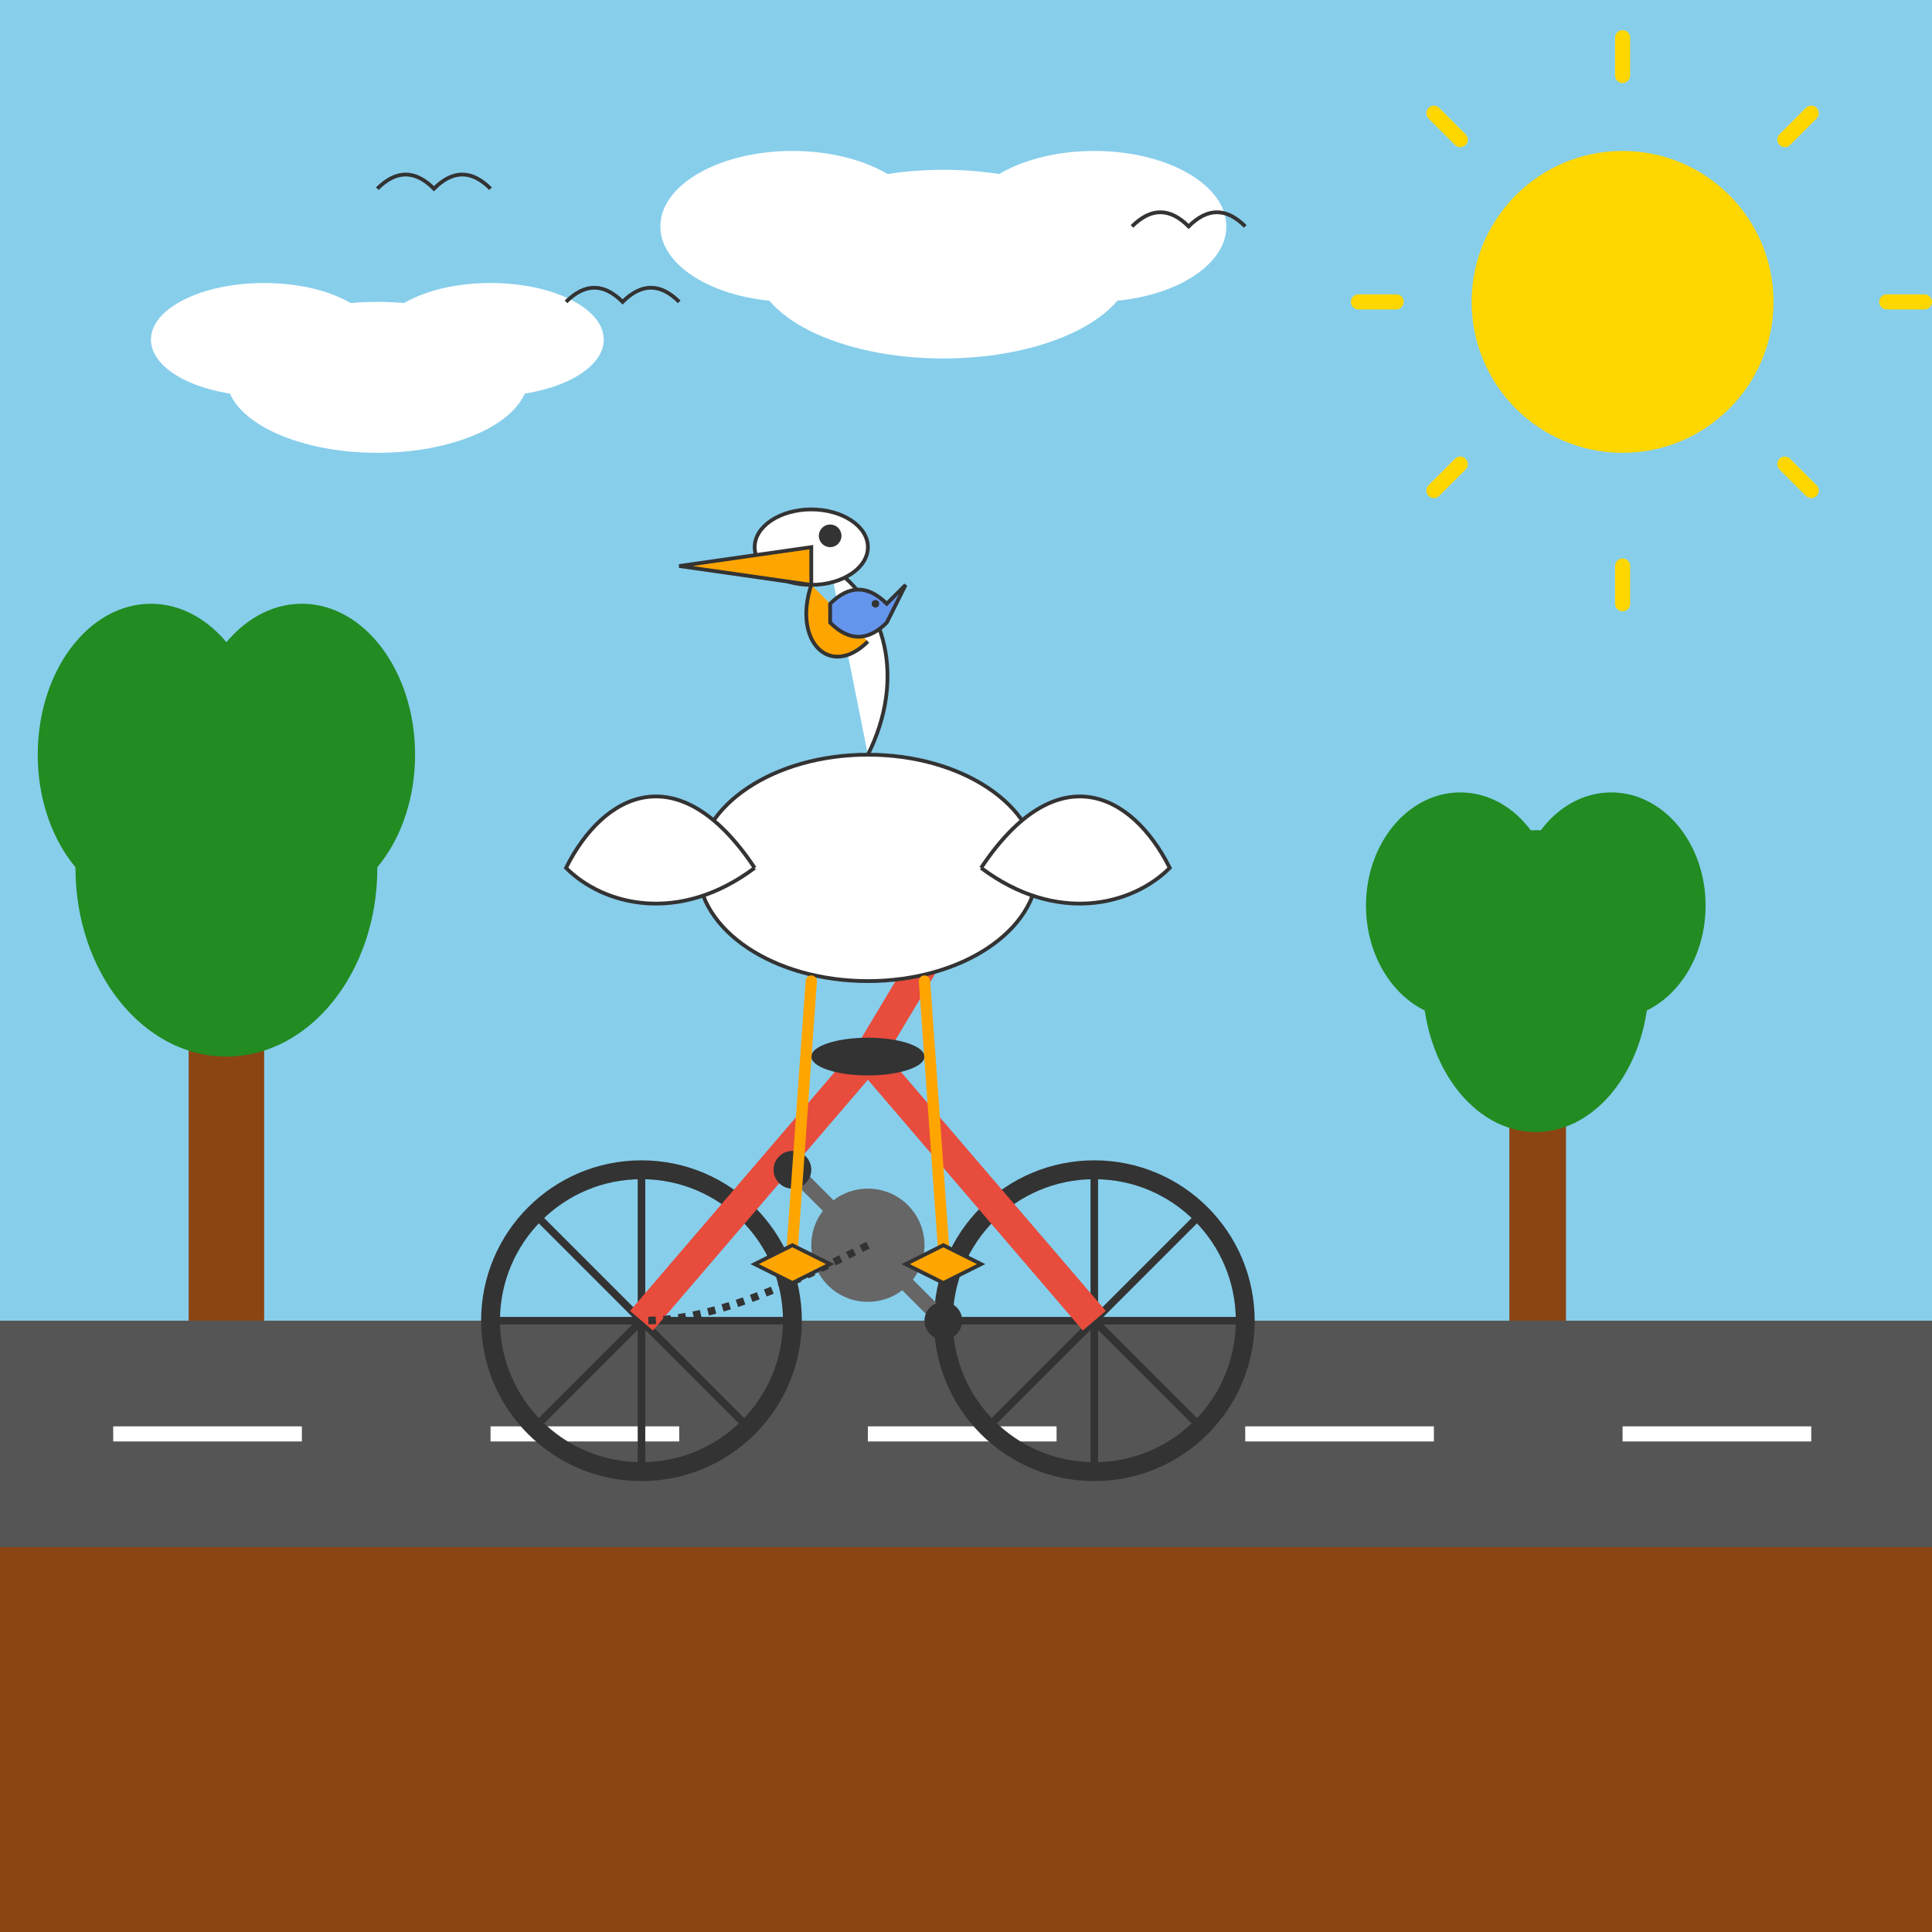 <!--

Generated by DrawGPT.
Free, open source, AI generated images in SVG, PNG, and HTML Canvas format.
https://drawgpt.ai

Created: 2025-05-09T17:51:48+00:00
-->
<svg xmlns="http://www.w3.org/2000/svg" xmlns:xlink="http://www.w3.org/1999/xlink"   viewBox="0 0 512 512">
  <rect x="0" y="0" width="512" height="512" fill="#808080" stroke="none"/>
  <title>Pedaling Pelican&apos;s Peculiar Pursuit</title>
  <desc>A whimsical pelican shows off its cycling skills - who knew those webbed feet could work pedals? Talk about a fish out of water!</desc>
  
  <!-- Background -->
  <rect id="sky" class="sky" x="0" y="0" width="512" height="350" fill="#87CEEB"/>
  <rect id="ground" class="ground" x="0" y="350" width="512" height="162" fill="#8B4513"/>
  
  <!-- Sun -->
  <circle id="sun" class="sun" cx="430" cy="80" r="40" fill="#FFD700">
    <animate attributeName="opacity" values="0.8;1;0.8" dur="5s" repeatCount="indefinite"/>
  </circle>
  <g id="sun-rays" class="sun-rays">
    <path d="M430 20 L430 10" stroke="#FFD700" stroke-width="4" stroke-linecap="round">
      <animate attributeName="opacity" values="0.6;1;0.6" dur="5s" repeatCount="indefinite"/>
    </path>
    <path d="M430 150 L430 160" stroke="#FFD700" stroke-width="4" stroke-linecap="round">
      <animate attributeName="opacity" values="0.6;1;0.6" dur="5s" repeatCount="indefinite"/>
    </path>
    <path d="M370 80 L360 80" stroke="#FFD700" stroke-width="4" stroke-linecap="round">
      <animate attributeName="opacity" values="0.6;1;0.6" dur="5s" repeatCount="indefinite"/>
    </path>
    <path d="M500 80 L510 80" stroke="#FFD700" stroke-width="4" stroke-linecap="round">
      <animate attributeName="opacity" values="0.6;1;0.6" dur="5s" repeatCount="indefinite"/>
    </path>
    <path d="M387 37 L380 30" stroke="#FFD700" stroke-width="4" stroke-linecap="round">
      <animate attributeName="opacity" values="0.6;1;0.6" dur="5s" repeatCount="indefinite"/>
    </path>
    <path d="M473 123 L480 130" stroke="#FFD700" stroke-width="4" stroke-linecap="round">
      <animate attributeName="opacity" values="0.6;1;0.6" dur="5s" repeatCount="indefinite"/>
    </path>
    <path d="M387 123 L380 130" stroke="#FFD700" stroke-width="4" stroke-linecap="round">
      <animate attributeName="opacity" values="0.6;1;0.6" dur="5s" repeatCount="indefinite"/>
    </path>
    <path d="M473 37 L480 30" stroke="#FFD700" stroke-width="4" stroke-linecap="round">
      <animate attributeName="opacity" values="0.6;1;0.6" dur="5s" repeatCount="indefinite"/>
    </path>
  </g>
  
  <!-- Clouds -->
  <g id="clouds" class="clouds">
    <g id="cloud1" class="cloud">
      <ellipse cx="100" cy="100" rx="40" ry="20" fill="white"/>
      <ellipse cx="70" cy="90" rx="30" ry="15" fill="white"/>
      <ellipse cx="130" cy="90" rx="30" ry="15" fill="white"/>
      <animate attributeName="transform" type="translate" values="0,0; 20,0; 0,0" dur="5s" repeatCount="indefinite"/>
    </g>
    <g id="cloud2" class="cloud">
      <ellipse cx="250" cy="70" rx="50" ry="25" fill="white"/>
      <ellipse cx="210" cy="60" rx="35" ry="20" fill="white"/>
      <ellipse cx="290" cy="60" rx="35" ry="20" fill="white"/>
      <animate attributeName="transform" type="translate" values="0,0; -30,0; 0,0" dur="5s" repeatCount="indefinite"/>
    </g>
  </g>
  
  <!-- Road -->
  <rect id="road" class="road" x="0" y="350" width="512" height="60" fill="#555555"/>
  <g id="road-lines" class="road-lines">
    <rect x="30" y="378" width="50" height="4" fill="white"/>
    <rect x="130" y="378" width="50" height="4" fill="white"/>
    <rect x="230" y="378" width="50" height="4" fill="white"/>
    <rect x="330" y="378" width="50" height="4" fill="white"/>
    <rect x="430" y="378" width="50" height="4" fill="white"/>
  </g>
  
  <!-- Bicycle -->
  <g id="bicycle" class="bicycle">
    <animate attributeName="transform" type="translate" values="0,0; 10,0; 0,0" dur="0.5s" repeatCount="10"/>
    
    <!-- Wheels -->
    <circle id="wheel-back" class="wheel" cx="170" cy="350" r="40" fill="none" stroke="#333" stroke-width="5">
      <animate attributeName="transform" attributeType="XML" type="rotate" from="0 170 350" to="360 170 350" dur="2.5s" repeatCount="2"/>
    </circle>
    <circle id="wheel-front" class="wheel" cx="290" cy="350" r="40" fill="none" stroke="#333" stroke-width="5">
      <animate attributeName="transform" attributeType="XML" type="rotate" from="0 290 350" to="360 290 350" dur="2.5s" repeatCount="2"/>
    </circle>
    
    <!-- Spokes -->
    <g id="back-spokes" class="spokes">
      <line x1="170" y1="310" x2="170" y2="390" stroke="#333" stroke-width="2"/>
      <line x1="130" y1="350" x2="210" y2="350" stroke="#333" stroke-width="2"/>
      <line x1="142" y1="322" x2="198" y2="378" stroke="#333" stroke-width="2"/>
      <line x1="142" y1="378" x2="198" y2="322" stroke="#333" stroke-width="2"/>
      <animate attributeName="transform" attributeType="XML" type="rotate" from="0 170 350" to="360 170 350" dur="2.5s" repeatCount="2"/>
    </g>
    <g id="front-spokes" class="spokes">
      <line x1="290" y1="310" x2="290" y2="390" stroke="#333" stroke-width="2"/>
      <line x1="250" y1="350" x2="330" y2="350" stroke="#333" stroke-width="2"/>
      <line x1="262" y1="322" x2="318" y2="378" stroke="#333" stroke-width="2"/>
      <line x1="262" y1="378" x2="318" y2="322" stroke="#333" stroke-width="2"/>
      <animate attributeName="transform" attributeType="XML" type="rotate" from="0 290 350" to="360 290 350" dur="2.5s" repeatCount="2"/>
    </g>
    
    <!-- Frame -->
    <path id="bike-frame" class="frame" d="M170,350 L230,280 L290,350 M230,280 L260,230" fill="none" stroke="#E74C3C" stroke-width="8"/>
    
    <!-- Handlebars -->
    <path id="handlebars" class="handlebars" d="M260,230 C270,220 280,225 290,230" fill="none" stroke="#E74C3C" stroke-width="6"/>
    
    <!-- Seat -->
    <ellipse id="seat" class="seat" cx="230" cy="280" rx="15" ry="5" fill="#333"/>
    
    <!-- Pedals and Chain -->
    <circle id="crank" class="crank" cx="230" cy="330" r="15" fill="#666"/>
    <g id="pedals" class="pedals">
      <line id="pedal-arm1" x1="230" y1="330" x2="250" y2="350" stroke="#666" stroke-width="4"/>
      <circle id="pedal1" cx="250" cy="350" r="5" fill="#333"/>
      <line id="pedal-arm2" x1="230" y1="330" x2="210" y2="310" stroke="#666" stroke-width="4"/>
      <circle id="pedal2" cx="210" cy="310" r="5" fill="#333"/>
      <animate attributeName="transform" attributeType="XML" type="rotate" from="0 230 330" to="360 230 330" dur="2.5s" repeatCount="2"/>
    </g>
    <path id="chain" class="chain" d="M230,330 C210,340 190,350 170,350" fill="none" stroke="#333" stroke-width="2" stroke-dasharray="2,2"/>
  </g>
  
  <!-- Pelican -->
  <g id="pelican" class="pelican">
    <animate attributeName="transform" type="translate" values="0,0; 10,0; 0,0" dur="0.5s" repeatCount="10"/>
    
    <!-- Body -->
    <ellipse id="body" class="body" cx="230" cy="230" rx="45" ry="30" fill="white" stroke="#333" stroke-width="1"/>
    
    <!-- Wings -->
    <path id="wing-left" class="wing" d="M200,230 C180,200 160,210 150,230 C160,240 180,245 200,230" fill="white" stroke="#333" stroke-width="1">
      <animate attributeName="d" values="M200,230 C180,200 160,210 150,230 C160,240 180,245 200,230; M200,230 C180,210 170,220 160,240 C170,250 190,245 200,230; M200,230 C180,200 160,210 150,230 C160,240 180,245 200,230" dur="2.5s" repeatCount="2"/>
    </path>
    
    <path id="wing-right" class="wing" d="M260,230 C280,200 300,210 310,230 C300,240 280,245 260,230" fill="white" stroke="#333" stroke-width="1">
      <animate attributeName="d" values="M260,230 C280,200 300,210 310,230 C300,240 280,245 260,230; M260,230 C280,210 290,220 300,240 C290,250 270,245 260,230; M260,230 C280,200 300,210 310,230 C300,240 280,245 260,230" dur="2.5s" repeatCount="2"/>
    </path>
    
    <!-- Neck -->
    <path id="neck" class="neck" d="M230,200 C240,180 235,160 220,150" fill="white" stroke="#333" stroke-width="1"/>
    
    <!-- Head -->
    <ellipse id="head" class="head" cx="215" cy="145" rx="15" ry="10" fill="white" stroke="#333" stroke-width="1"/>
    
    <!-- Beak -->
    <path id="beak" class="beak" d="M215,145 L180,150 L215,155 Z" fill="#FFA500" stroke="#333" stroke-width="1">
      <animate attributeName="d" values="M215,145 L180,150 L215,155 Z; M215,145 L175,150 L215,155 Z; M215,145 L180,150 L215,155 Z" dur="2.5s" repeatCount="2"/>
    </path>
    
    <!-- Eye -->
    <circle id="eye" class="eye" cx="220" cy="142" r="3" fill="#333"/>
    
    <!-- Legs -->
    <path id="leg-left" class="leg" d="M215,260 L210,330" fill="none" stroke="#FFA500" stroke-width="3" stroke-linecap="round">
      <animate attributeName="d" values="M215,260 L210,330; M215,260 L220,330; M215,260 L210,330" dur="2.5s" repeatCount="2"/>
    </path>
    <path id="foot-left" class="foot" d="M210,330 L200,335 L210,340 L220,335 Z" fill="#FFA500" stroke="#333" stroke-width="1">
      <animate attributeName="d" values="M210,330 L200,335 L210,340 L220,335 Z; M220,330 L210,335 L220,340 L230,335 Z; M210,330 L200,335 L210,340 L220,335 Z" dur="2.5s" repeatCount="2"/>
    </path>
    
    <path id="leg-right" class="leg" d="M245,260 L250,330" fill="none" stroke="#FFA500" stroke-width="3" stroke-linecap="round">
      <animate attributeName="d" values="M245,260 L250,330; M245,260 L240,330; M245,260 L250,330" dur="2.5s" repeatCount="2"/>
    </path>
    <path id="foot-right" class="foot" d="M250,330 L240,335 L250,340 L260,335 Z" fill="#FFA500" stroke="#333" stroke-width="1">
      <animate attributeName="d" values="M250,330 L240,335 L250,340 L260,335 Z; M240,330 L230,335 L240,340 L250,335 Z; M250,330 L240,335 L250,340 L260,335 Z" dur="2.5s" repeatCount="2"/>
    </path>
    
    <!-- Pouch -->
    <path id="pouch" class="pouch" d="M215,155 C210,170 220,180 230,170" fill="#FFA500" stroke="#333" stroke-width="1">
      <animate attributeName="d" values="M215,155 C210,170 220,180 230,170; M215,155 C210,165 220,175 230,165; M215,155 C210,170 220,180 230,170" dur="2.5s" repeatCount="2"/>
    </path>
  </g>
  
  <!-- Trees -->
  <g id="trees" class="trees">
    <g id="tree1" class="tree">
      <rect x="50" y="250" width="20" height="100" fill="#8B4513"/>
      <ellipse cx="60" cy="230" rx="40" ry="50" fill="#228B22"/>
      <ellipse cx="40" cy="200" rx="30" ry="40" fill="#228B22"/>
      <ellipse cx="80" cy="200" rx="30" ry="40" fill="#228B22"/>
    </g>
    <g id="tree2" class="tree">
      <rect x="400" y="280" width="15" height="70" fill="#8B4513"/>
      <ellipse cx="407" cy="260" rx="30" ry="40" fill="#228B22"/>
      <ellipse cx="387" cy="240" rx="25" ry="30" fill="#228B22"/>
      <ellipse cx="427" cy="240" rx="25" ry="30" fill="#228B22"/>
    </g>
  </g>
  
  <!-- Fish jumping out of pouch -->
  <g id="fish" class="fish">
    <path d="M220,160 C225,155 230,155 235,160 L240,155 L235,165 C230,170 225,170 220,165 Z" fill="#6495ED" stroke="#333" stroke-width="1">
      <animate attributeName="transform" values="translate(0,0); translate(5,-10); translate(10,-5); translate(15,5); translate(20,0); translate(25,-5); translate(30,0)" dur="5s" repeatCount="indefinite"/>
      <animate attributeName="opacity" values="0;1;0" dur="5s" repeatCount="indefinite"/>
    </path>
    <circle cx="232" cy="160" r="1" fill="#333">
      <animate attributeName="transform" values="translate(0,0); translate(5,-10); translate(10,-5); translate(15,5); translate(20,0); translate(25,-5); translate(30,0)" dur="5s" repeatCount="indefinite"/>
      <animate attributeName="opacity" values="0;1;0" dur="5s" repeatCount="indefinite"/>
    </circle>
  </g>
  
  <!-- Small birds in sky -->
  <g id="birds" class="birds">
    <path id="bird1" class="bird" d="M100,50 C105,45 110,45 115,50 C120,45 125,45 130,50" fill="none" stroke="#333" stroke-width="1">
      <animate attributeName="transform" values="translate(0,0); translate(50,10); translate(100,0); translate(150,10); translate(200,0); translate(250,10); translate(300,0)" dur="5s" repeatCount="indefinite"/>
    </path>
    <path id="bird2" class="bird" d="M150,80 C155,75 160,75 165,80 C170,75 175,75 180,80" fill="none" stroke="#333" stroke-width="1">
      <animate attributeName="transform" values="translate(0,0); translate(50,-10); translate(100,0); translate(150,-10); translate(200,0); translate(250,-10); translate(300,0)" dur="5s" repeatCount="indefinite"/>
    </path>
    <path id="bird3" class="bird" d="M300,60 C305,55 310,55 315,60 C320,55 325,55 330,60" fill="none" stroke="#333" stroke-width="1">
      <animate attributeName="transform" values="translate(0,0); translate(-50,5); translate(-100,0); translate(-150,5); translate(-200,0); translate(-250,5); translate(-300,0)" dur="5s" repeatCount="indefinite"/>
    </path>
  </g>
  
  <!-- Sweat drops -->
  <g id="sweat" class="sweat">
    <path d="M240,140 C242,135 245,135 247,140 Z" fill="#87CEEB">
      <animate attributeName="transform" values="translate(0,0); translate(0,10); translate(0,20)" dur="1s" repeatCount="5"/>
      <animate attributeName="opacity" values="1;0" dur="1s" repeatCount="5"/>
    </path>
    <path d="M250,145 C252,140 255,140 257,145 Z" fill="#87CEEB">
      <animate attributeName="transform" values="translate(0,0); translate(0,10); translate(0,20)" dur="1.2s" repeatCount="4"/>
      <animate attributeName="opacity" values="1;0" dur="1.2s" repeatCount="4"/>
    </path>
  </g>
</svg>